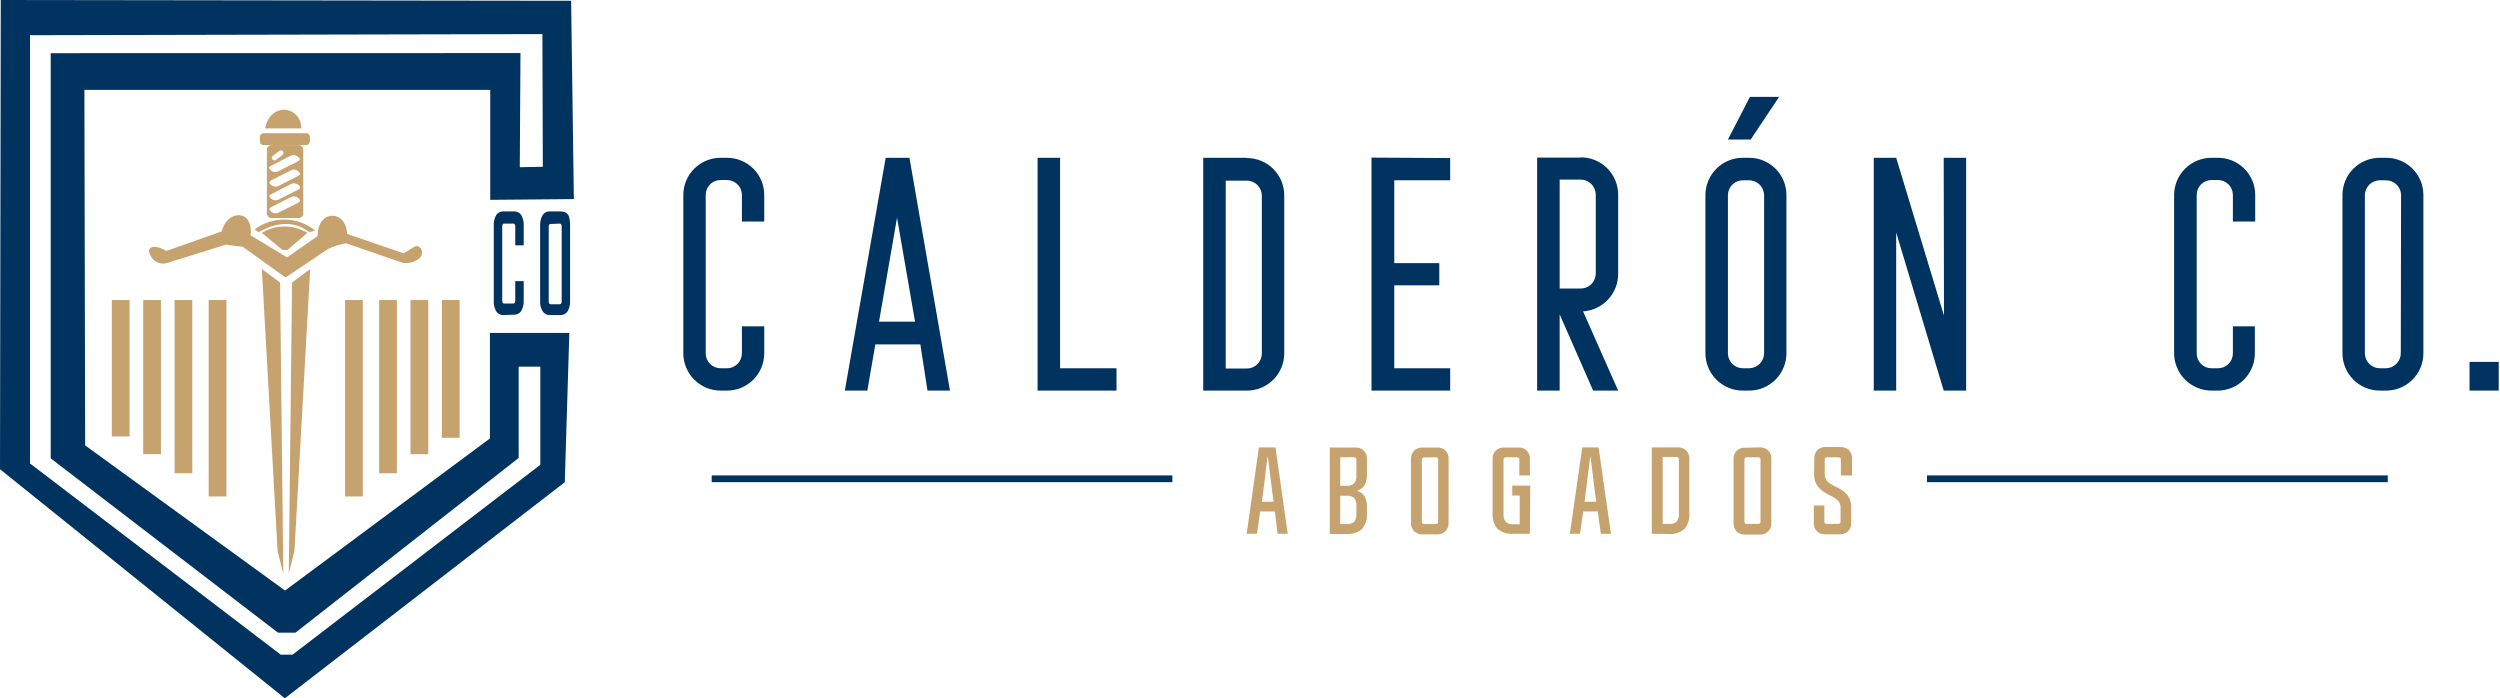 <svg width="1833" height="512" viewBox="0 0 1833 512" fill="none" xmlns="http://www.w3.org/2000/svg">
<path fill-rule="evenodd" clip-rule="evenodd" d="M1832.05 286.388V265.331H1810.66V286.388H1832.05ZM1760.26 258.797C1760.3 261.727 1759.17 264.551 1757.13 266.654C1755.09 268.757 1752.3 269.966 1749.37 270.018H1745.01C1743.56 270.027 1742.12 269.748 1740.77 269.198C1739.43 268.648 1738.21 267.837 1737.18 266.813C1736.15 265.788 1735.33 264.57 1734.77 263.228C1734.21 261.887 1733.92 260.448 1733.92 258.995V143.148C1733.92 141.698 1734.21 140.262 1734.77 138.924C1735.33 137.586 1736.15 136.372 1737.18 135.353C1738.21 134.334 1739.43 133.529 1740.78 132.987C1742.12 132.444 1743.56 132.173 1745.01 132.191H1749.37C1750.82 132.182 1752.25 132.458 1753.59 133.004C1754.93 133.55 1756.15 134.355 1757.18 135.373C1758.21 136.39 1759.03 137.601 1759.6 138.935C1760.16 140.269 1760.45 141.701 1760.46 143.148L1760.26 258.797ZM1749.37 115.688H1745.01C1741.41 115.662 1737.84 116.348 1734.51 117.705C1731.18 119.063 1728.14 121.066 1725.58 123.599C1723.03 126.132 1721 129.146 1719.61 132.467C1718.22 135.788 1717.5 139.35 1717.49 142.95V258.731C1717.45 262.345 1718.13 265.93 1719.49 269.28C1720.85 272.629 1722.85 275.678 1725.39 278.248C1727.93 280.819 1730.96 282.862 1734.29 284.259C1737.62 285.656 1741.2 286.38 1744.82 286.388H1749.37C1752.97 286.406 1756.54 285.712 1759.87 284.346C1763.2 282.981 1766.23 280.971 1768.78 278.431C1771.33 275.892 1773.36 272.873 1774.74 269.549C1776.12 266.225 1776.83 262.66 1776.83 259.061V142.95C1776.83 139.353 1776.12 135.792 1774.74 132.472C1773.35 129.151 1771.33 126.137 1768.78 123.603C1766.22 121.069 1763.19 119.065 1759.86 117.706C1756.53 116.348 1752.97 115.662 1749.37 115.688ZM1626 115.688H1621.64C1618.04 115.662 1614.47 116.347 1611.13 117.704C1607.79 119.061 1604.75 121.063 1602.19 123.595C1599.63 126.127 1597.59 129.14 1596.19 132.462C1594.8 135.783 1594.07 139.347 1594.05 142.95V258.731C1594.02 262.348 1594.71 265.934 1596.08 269.285C1597.44 272.635 1599.45 275.682 1602 278.252C1604.54 280.822 1607.57 282.864 1610.91 284.26C1614.25 285.657 1617.83 286.38 1621.44 286.388H1625.8C1629.4 286.406 1632.97 285.712 1636.3 284.346C1639.63 282.981 1642.66 280.971 1645.21 278.431C1647.76 275.892 1649.79 272.873 1651.17 269.549C1652.55 266.225 1653.26 262.66 1653.26 259.061V239.258H1637.15V259.061C1637.15 260.511 1636.87 261.946 1636.31 263.285C1635.75 264.623 1634.93 265.837 1633.9 266.856C1632.87 267.875 1631.64 268.679 1630.3 269.222C1628.95 269.765 1627.51 270.036 1626.06 270.018H1621.71C1620.26 270.045 1618.81 269.78 1617.46 269.241C1616.12 268.701 1614.89 267.897 1613.85 266.876C1612.82 265.855 1612 264.637 1611.45 263.295C1610.89 261.953 1610.61 260.513 1610.62 259.061V142.95C1610.61 141.498 1610.89 140.058 1611.45 138.716C1612 137.373 1612.82 136.156 1613.85 135.135C1614.89 134.114 1616.12 133.31 1617.46 132.77C1618.81 132.231 1620.26 131.966 1621.71 131.993H1626.06C1627.51 131.975 1628.95 132.246 1630.3 132.789C1631.64 133.331 1632.87 134.136 1633.9 135.155C1634.93 136.174 1635.75 137.388 1636.31 138.726C1636.87 140.064 1637.15 141.5 1637.15 142.95V162.423H1653.52V142.95C1653.53 139.331 1652.8 135.748 1651.41 132.41C1650.01 129.072 1647.96 126.046 1645.38 123.508C1642.8 120.97 1639.74 118.972 1636.38 117.629C1633.01 116.287 1629.42 115.627 1625.8 115.688H1626ZM1425.33 231.403L1390.28 115.688H1373.84V286.388H1390.28V170.476L1425.13 286.388H1441.57V115.688H1425.13L1425.33 231.403ZM1304.47 71H1283.08L1266.91 102.288H1283.61L1304.47 71ZM1293.44 258.995C1293.43 261.924 1292.25 264.728 1290.17 266.793C1288.09 268.859 1285.28 270.018 1282.35 270.018H1278C1276.54 270.027 1275.1 269.748 1273.76 269.198C1272.41 268.648 1271.19 267.837 1270.16 266.813C1269.13 265.788 1268.31 264.57 1267.75 263.228C1267.2 261.887 1266.91 260.448 1266.91 258.995V143.148C1266.91 141.698 1267.2 140.262 1267.75 138.924C1268.31 137.586 1269.13 136.372 1270.16 135.353C1271.2 134.334 1272.42 133.529 1273.76 132.987C1275.11 132.444 1276.55 132.173 1278 132.191H1282.35C1283.8 132.182 1285.24 132.458 1286.58 133.004C1287.92 133.55 1289.14 134.355 1290.17 135.373C1291.2 136.39 1292.02 137.601 1292.58 138.935C1293.14 140.269 1293.43 141.701 1293.44 143.148V258.995ZM1282.35 115.688H1278C1274.39 115.662 1270.82 116.347 1267.48 117.704C1264.15 119.061 1261.11 121.063 1258.55 123.595C1255.98 126.127 1253.94 129.14 1252.55 132.462C1251.15 135.783 1250.42 139.347 1250.41 142.95V258.731C1250.38 262.364 1251.07 265.967 1252.45 269.33C1253.83 272.694 1255.86 275.75 1258.42 278.323C1260.99 280.895 1264.04 282.933 1267.4 284.318C1270.76 285.702 1274.36 286.406 1278 286.388H1282.35C1285.95 286.397 1289.52 285.697 1292.84 284.329C1296.17 282.96 1299.19 280.949 1301.74 278.412C1304.29 275.874 1306.32 272.859 1307.7 269.539C1309.09 266.219 1309.81 262.658 1309.81 259.061V142.95C1309.81 139.356 1309.09 135.799 1307.7 132.482C1306.32 129.165 1304.29 126.155 1301.74 123.622C1299.19 121.09 1296.16 119.086 1292.84 117.724C1289.51 116.363 1285.95 115.671 1282.35 115.688ZM1170.01 200.576C1170.01 202.026 1169.72 203.462 1169.16 204.8C1168.6 206.138 1167.78 207.352 1166.75 208.372C1165.72 209.391 1164.49 210.195 1163.15 210.738C1161.81 211.281 1160.37 211.551 1158.92 211.534H1143.54V131.663H1158.92C1161.85 131.663 1164.66 132.822 1166.73 134.887C1168.81 136.953 1169.99 139.756 1170.01 142.686V200.576ZM1158.92 115.556H1127.03V286.388H1143.54V230.479L1168.09 286.388H1186.44L1160.7 228.3C1167.69 227.847 1174.24 224.748 1179.02 219.634C1183.8 214.52 1186.46 207.776 1186.44 200.774V142.686C1186.43 139.083 1185.71 135.517 1184.33 132.193C1182.94 128.868 1180.91 125.85 1178.35 123.312C1175.79 120.773 1172.76 118.764 1169.42 117.399C1166.09 116.034 1162.52 115.341 1158.92 115.358V115.556ZM1005.58 115.556V286.388H1063.27V270.018H1022.28V209.224H1055.28V192.919H1022.28V132.191H1063.27V115.886L1005.58 115.556ZM925.177 259.193C925.177 260.646 924.89 262.085 924.332 263.426C923.774 264.768 922.956 265.986 921.925 267.011C920.895 268.035 919.672 268.846 918.327 269.396C916.982 269.946 915.541 270.225 914.088 270.216H898.708V132.455H914.088C915.535 132.446 916.971 132.723 918.311 133.269C919.652 133.814 920.872 134.619 921.902 135.637C922.932 136.654 923.751 137.865 924.313 139.199C924.875 140.533 925.169 141.965 925.177 143.412V259.193ZM914.088 115.688H882.205V286.388H914.088C917.693 286.415 921.268 285.727 924.607 284.365C927.945 283.004 930.981 280.995 933.54 278.455C936.098 275.914 938.129 272.893 939.515 269.564C940.9 266.236 941.614 262.666 941.614 259.061V143.148C941.605 139.548 940.885 135.986 939.496 132.665C938.106 129.344 936.074 126.33 933.516 123.797C930.958 121.264 927.925 119.261 924.591 117.903C921.257 116.546 917.688 115.86 914.088 115.886V115.688ZM777.25 270.018V115.688H760.748V286.388H818.638V270.018H777.25ZM644.506 235.825L657.707 159.585L670.909 235.825H644.506ZM649.39 115.688L619.422 286.388H635.924L641.799 252.526H674.804L680.019 286.388H696.521L666.817 115.688H649.39ZM532.884 115.688H528.527C524.927 115.662 521.358 116.348 518.024 117.705C514.69 119.063 511.656 121.066 509.099 123.599C506.541 126.132 504.509 129.146 503.119 132.467C501.73 135.788 501.01 139.35 501.001 142.95V258.731C500.966 262.361 501.653 265.963 503.023 269.326C504.392 272.688 506.416 275.745 508.977 278.319C511.538 280.892 514.586 282.931 517.942 284.316C521.298 285.702 524.896 286.406 528.527 286.388H532.884C536.484 286.406 540.051 285.712 543.382 284.346C546.713 282.981 549.741 280.971 552.293 278.431C554.845 275.892 556.869 272.873 558.251 269.549C559.633 266.225 560.344 262.66 560.344 259.061V239.258H543.973V259.061C543.973 260.511 543.686 261.946 543.127 263.285C542.568 264.623 541.749 265.837 540.717 266.856C539.686 267.875 538.462 268.679 537.118 269.222C535.773 269.765 534.334 270.036 532.884 270.018H528.527C527.075 270.045 525.632 269.78 524.283 269.241C522.934 268.701 521.707 267.897 520.674 266.876C519.64 265.855 518.822 264.637 518.266 263.295C517.71 261.953 517.429 260.513 517.438 259.061V142.95C517.429 141.498 517.71 140.058 518.266 138.716C518.822 137.373 519.64 136.156 520.674 135.135C521.707 134.114 522.934 133.31 524.283 132.77C525.632 132.231 527.075 131.966 528.527 131.993H532.884C534.334 131.975 535.773 132.246 537.118 132.789C538.462 133.331 539.686 134.136 540.717 135.155C541.749 136.174 542.568 137.388 543.127 138.726C543.686 140.064 543.973 141.5 543.973 142.95V162.423H560.344V142.95C560.344 139.353 559.632 135.792 558.25 132.472C556.867 129.151 554.842 126.137 552.289 123.603C549.736 121.069 546.708 119.065 543.377 117.706C540.047 116.348 536.481 115.662 532.884 115.688Z" fill="#00335F"/>
<path fill-rule="evenodd" clip-rule="evenodd" d="M1330.24 336.591C1330.14 335.395 1330.28 334.191 1330.67 333.054C1331.05 331.918 1331.67 330.874 1332.48 329.99C1333.38 329.188 1334.42 328.576 1335.55 328.19C1336.69 327.804 1337.89 327.653 1339.09 327.746H1349.05C1350.25 327.653 1351.45 327.804 1352.58 328.19C1353.72 328.576 1354.76 329.188 1355.65 329.99C1356.47 330.874 1357.08 331.918 1357.47 333.054C1357.86 334.191 1358 335.395 1357.9 336.591V348.604H1349.71V336.987C1349.71 335.799 1349.12 335.271 1347.93 335.271H1339.61C1339.38 335.238 1339.14 335.259 1338.92 335.334C1338.7 335.408 1338.49 335.534 1338.33 335.7C1338.16 335.867 1338.04 336.07 1337.96 336.293C1337.89 336.516 1337.86 336.754 1337.9 336.987V347.35C1337.85 348.612 1338.09 349.869 1338.62 351.016C1339.15 352.163 1339.94 353.169 1340.93 353.951C1341.94 354.682 1343 355.344 1344.1 355.932L1345.88 356.856L1347.67 357.714C1350.16 358.926 1352.4 360.606 1354.27 362.664C1356.38 365.343 1357.46 368.695 1357.3 372.104V382.863C1357.41 384.059 1357.27 385.265 1356.88 386.402C1356.5 387.539 1355.87 388.582 1355.06 389.464C1354.17 390.278 1353.13 390.902 1352 391.299C1350.86 391.697 1349.66 391.858 1348.46 391.775H1338.49C1337.3 391.875 1336.1 391.705 1334.98 391.279C1333.86 390.853 1332.85 390.181 1332.03 389.313C1331.21 388.445 1330.59 387.403 1330.22 386.264C1329.85 385.124 1329.75 383.917 1329.91 382.731V370.586H1337.63V382.401C1337.63 383.589 1338.23 384.117 1339.42 384.117H1347.73C1348.92 384.117 1349.51 383.589 1349.51 382.401V371.972C1349.53 370.81 1349.26 369.663 1348.73 368.628C1348.2 367.594 1347.43 366.702 1346.48 366.031C1345.47 365.3 1344.41 364.638 1343.31 364.051C1342.76 363.696 1342.19 363.387 1341.59 363.127L1339.75 362.136C1337.24 360.884 1335 359.158 1333.14 357.054C1331.02 354.277 1329.95 350.841 1330.11 347.35L1330.24 336.591ZM1280.73 335.271C1280.5 335.238 1280.26 335.259 1280.04 335.334C1279.82 335.408 1279.61 335.534 1279.45 335.7C1279.28 335.867 1279.15 336.07 1279.08 336.293C1279.01 336.516 1278.98 336.754 1279.02 336.987V382.401C1278.98 382.634 1279.01 382.872 1279.08 383.095C1279.15 383.319 1279.28 383.521 1279.45 383.688C1279.61 383.854 1279.82 383.98 1280.04 384.054C1280.26 384.129 1280.5 384.151 1280.73 384.117H1289.05C1290.24 384.117 1290.83 383.589 1290.83 382.401V336.987C1290.83 335.799 1290.24 335.271 1289.05 335.271H1280.73ZM1289.84 328.01C1291.04 327.901 1292.24 328.045 1293.38 328.431C1294.52 328.818 1295.56 329.439 1296.44 330.254C1297.28 331.125 1297.92 332.166 1298.31 333.304C1298.71 334.443 1298.86 335.653 1298.75 336.855V383.061C1298.87 384.263 1298.73 385.477 1298.33 386.616C1297.93 387.756 1297.28 388.796 1296.44 389.662C1295.56 390.486 1294.52 391.117 1293.39 391.515C1292.25 391.912 1291.04 392.068 1289.84 391.973H1279.94C1278.74 392.064 1277.53 391.906 1276.4 391.509C1275.26 391.111 1274.22 390.482 1273.34 389.662C1272.51 388.786 1271.88 387.745 1271.48 386.608C1271.08 385.471 1270.93 384.262 1271.03 383.061V336.855C1270.93 335.69 1271.08 334.518 1271.48 333.42C1271.89 332.323 1272.53 331.328 1273.36 330.508C1274.19 329.688 1275.2 329.062 1276.3 328.676C1277.41 328.289 1278.58 328.152 1279.74 328.274L1289.84 328.01ZM1219.08 384.117H1223.5C1225.58 384.356 1227.67 383.763 1229.31 382.467C1230.61 380.699 1231.2 378.509 1230.96 376.328V336.723C1230.96 335.535 1230.37 335.007 1229.11 335.007H1219.08V384.117ZM1211.09 391.379V328.01H1229.71C1230.9 327.917 1232.1 328.068 1233.24 328.454C1234.37 328.84 1235.42 329.452 1236.31 330.254C1237.13 331.135 1237.76 332.176 1238.16 333.312C1238.55 334.448 1238.71 335.655 1238.62 336.855V376.46C1238.92 380.437 1237.74 384.384 1235.32 387.55C1233.71 388.98 1231.83 390.068 1229.78 390.749C1227.74 391.43 1225.58 391.689 1223.44 391.511L1211.09 391.379ZM1170.43 367.879L1169.24 359.694L1166.27 335.271H1165.88L1162.84 359.694L1161.78 367.879H1170.43ZM1151.02 391.379L1160.13 328.01H1172.08L1181.13 391.379H1173.73L1171.49 375.008H1160.79L1158.48 391.313L1151.02 391.379ZM1121.72 391.379H1109.5C1107.37 391.559 1105.22 391.301 1103.19 390.62C1101.16 389.939 1099.28 388.849 1097.69 387.418C1095.24 384.267 1094.06 380.308 1094.39 376.328V336.723C1094.29 335.558 1094.44 334.385 1094.84 333.288C1095.25 332.191 1095.89 331.196 1096.72 330.376C1097.55 329.556 1098.56 328.93 1099.66 328.544C1100.76 328.157 1101.94 328.02 1103.1 328.142H1113C1114.17 328.02 1115.34 328.157 1116.44 328.544C1117.55 328.93 1118.55 329.556 1119.38 330.376C1120.22 331.196 1120.86 332.191 1121.26 333.288C1121.67 334.385 1121.82 335.558 1121.72 336.723V348.604H1113.99V336.987C1113.99 335.799 1113.4 335.271 1112.21 335.271H1104.16C1103.92 335.24 1103.68 335.263 1103.46 335.337C1103.23 335.411 1103.03 335.536 1102.85 335.7C1102.68 335.865 1102.55 336.066 1102.47 336.289C1102.39 336.512 1102.35 336.75 1102.38 336.987V376.592C1102.17 378.77 1102.76 380.95 1104.03 382.731C1104.83 383.371 1105.75 383.846 1106.73 384.129C1107.72 384.412 1108.75 384.498 1109.77 384.382H1114.26V363.325H1108.78V356.064H1121.98L1121.72 391.379ZM1044.29 335.403C1043.1 335.403 1042.51 335.931 1042.51 337.119V382.533C1042.51 383.721 1043.1 384.25 1044.29 384.25H1052.67C1053.86 384.25 1054.45 383.721 1054.45 382.533V336.987C1054.45 335.799 1053.86 335.271 1052.67 335.271L1044.29 335.403ZM1053.4 328.142C1054.56 328.02 1055.73 328.157 1056.84 328.544C1057.94 328.93 1058.95 329.556 1059.78 330.376C1060.61 331.196 1061.25 332.191 1061.66 333.288C1062.06 334.385 1062.21 335.558 1062.11 336.723V382.929C1062.21 384.13 1062.06 385.339 1061.66 386.476C1061.26 387.613 1060.63 388.654 1059.8 389.53C1058.92 390.35 1057.88 390.979 1056.74 391.377C1055.61 391.774 1054.4 391.932 1053.2 391.841H1043.3C1042.13 391.939 1040.96 391.783 1039.86 391.385C1038.76 390.987 1037.75 390.356 1036.92 389.534C1036.09 388.713 1035.44 387.721 1035.03 386.627C1034.61 385.532 1034.44 384.361 1034.52 383.193V336.987C1034.44 335.782 1034.6 334.573 1035.01 333.437C1035.42 332.3 1036.06 331.261 1036.89 330.386C1037.78 329.571 1038.82 328.95 1039.96 328.563C1041.09 328.177 1042.3 328.033 1043.5 328.142H1053.4ZM982.635 384.25H987.058C989.136 384.488 991.224 383.895 992.866 382.599C994.164 380.831 994.753 378.641 994.517 376.46V371.246C994.753 369.065 994.164 366.875 992.866 365.107C991.224 363.811 989.136 363.218 987.058 363.457H982.635V384.25ZM993.526 328.142C994.689 328.02 995.864 328.157 996.968 328.544C998.071 328.93 999.075 329.556 999.908 330.376C1000.74 331.196 1001.38 332.191 1001.79 333.288C1002.19 334.385 1002.34 335.558 1002.24 336.723V347.482C1002.37 350.284 1001.8 353.073 1000.59 355.601C999.255 357.692 997.18 359.201 994.781 359.826C995.979 360.114 997.109 360.635 998.106 361.36C999.103 362.085 999.947 362.999 1000.59 364.051C1001.8 366.557 1002.36 369.324 1002.24 372.104V376.46C1002.54 380.437 1001.36 384.384 998.939 387.55C997.33 388.98 995.447 390.068 993.405 390.749C991.362 391.43 989.203 391.689 987.058 391.511H974.978V328.142H993.526ZM982.635 356.196H987.058C989.145 356.416 991.234 355.798 992.866 354.479C994.178 352.743 994.769 350.568 994.517 348.406V336.987C994.517 335.799 993.923 335.271 992.734 335.271H982.635V356.196ZM933.854 367.879L932.666 359.694L929.695 335.271H929.299L926.329 359.694L925.207 367.879H933.854ZM914.051 391.379L923.029 328.01H935.174L944.152 391.379H936.759L934.712 375.008H923.953L921.642 391.313L914.051 391.379Z" fill="#C6A26E"/>
<path d="M859.594 351.047H521.824" stroke="#00335F" stroke-width="4.951"/>
<path d="M1750.72 351.047H1412.88" stroke="#00335F" stroke-width="4.951"/>
<path fill-rule="evenodd" clip-rule="evenodd" d="M359.448 146.528V65.89H61.874L62.439 326.566L209 433L359.197 321.483V244.108H417.432L414.106 353.549L208.841 512L0 344.011L0.565 0L418.749 0.565L420.757 145.963L359.448 146.528ZM381.11 122.595L381.616 38.924L37.182 38.987V336.076L203.801 463.861H216.642L380.288 335.759V268.861H396.166V340.759L214.5 480H205.825L22 339.81V25.823L397.684 25L398 122.278L381.11 122.595Z" fill="#00335F"/>
<path d="M95 220H82V320H95V220Z" fill="#C6A26E"/>
<path d="M337 220H324V321H337V220Z" fill="#C6A26E"/>
<path d="M118 220H105V333H118V220Z" fill="#C6A26E"/>
<path d="M314 220H301V333H314V220Z" fill="#C6A26E"/>
<path d="M141 220H128V347H141V220Z" fill="#C6A26E"/>
<path d="M291 220H278V347H291V220Z" fill="#C6A26E"/>
<path d="M166 220H153V364H166V220Z" fill="#C6A26E"/>
<path d="M266 220H253V364H266V220Z" fill="#C6A26E"/>
<path fill-rule="evenodd" clip-rule="evenodd" d="M369.034 230.997C368.012 231.028 366.999 230.794 366.091 230.318C365.184 229.841 364.412 229.137 363.85 228.273C362.478 225.908 361.845 223.178 362.032 220.443V165.285C361.885 162.618 362.518 159.966 363.85 157.659C364.429 156.817 365.206 156.133 366.111 155.67C367.015 155.206 368.02 154.977 369.034 155.003H376.978C377.993 154.971 378.999 155.197 379.905 155.661C380.811 156.125 381.587 156.812 382.161 157.659C383.494 159.966 384.126 162.618 383.979 165.285V179.858H377.786V165.966C377.786 164.604 377.314 163.923 376.372 163.923H369.64C368.697 163.923 368.226 164.604 368.226 165.966V220.443C368.226 221.804 368.697 222.553 369.64 222.553H376.372C377.314 222.553 377.786 221.804 377.786 220.443V206.143H383.979V220.443C384.113 223.087 383.481 225.714 382.161 228.001C381.604 228.869 380.833 229.577 379.925 230.054C379.016 230.531 378.001 230.763 376.978 230.725L369.034 230.997Z" fill="#00335F"/>
<path fill-rule="evenodd" clip-rule="evenodd" d="M410.803 155.003C411.814 154.958 414.002 155.388 414.536 155.663C415.069 155.939 416.136 156.854 416.669 157.668C417.541 159.001 418.124 163.192 417.978 165.869V220.676C418.11 223.33 417.482 225.966 416.17 228.261C415.621 229.137 414.856 229.851 413.951 230.331C413.047 230.81 412.035 231.039 411.017 230.995H402.985C401.978 231.027 400.98 230.792 400.088 230.313C399.197 229.834 398.442 229.127 397.898 228.261C396.517 225.993 395.862 223.342 396.024 220.676V165.322C395.899 162.638 396.55 159.976 397.898 157.668C398.455 156.82 399.214 156.13 400.104 155.663C400.994 155.197 401.985 154.97 402.985 155.003H410.803ZM403.721 164.229C402.784 164.229 402.316 164.912 402.316 166.279V220.949C402.316 222.316 402.784 223.067 403.721 223.067H410.414C411.352 223.067 411.82 222.316 411.82 220.949V166.006C411.82 164.639 411.352 163.956 410.414 163.956L403.721 164.229Z" fill="#00335F"/>
<path fill-rule="evenodd" clip-rule="evenodd" d="M194.361 94.129H220.906C220.717 77.437 198.189 74.425 194.361 94.129Z" fill="#C6A26E"/>
<path fill-rule="evenodd" clip-rule="evenodd" d="M190.534 100.906V103.103C190.473 103.54 190.513 103.985 190.652 104.405C190.79 104.824 191.023 105.206 191.332 105.521C191.641 105.836 192.018 106.076 192.435 106.223C192.851 106.369 193.296 106.418 193.734 106.366H223.981C224.419 106.418 224.864 106.369 225.28 106.223C225.697 106.076 226.074 105.836 226.383 105.521C226.692 105.206 226.925 104.824 227.063 104.405C227.202 103.985 227.242 103.54 227.181 103.103V100.906C227.256 100.467 227.225 100.016 227.091 99.591C226.957 99.165 226.725 98.777 226.413 98.459C226.101 98.141 225.718 97.901 225.295 97.759C224.872 97.617 224.422 97.578 223.981 97.643H193.42C193.004 97.629 192.59 97.707 192.208 97.871C191.825 98.036 191.484 98.283 191.208 98.594C190.932 98.906 190.728 99.275 190.612 99.675C190.495 100.075 190.469 100.495 190.534 100.906V100.906Z" fill="#C6A26E"/>
<path fill-rule="evenodd" clip-rule="evenodd" d="M199.131 106.366H218.898C220.804 106.366 222.349 107.911 222.349 109.817V156.443C222.349 158.349 220.804 159.894 218.898 159.894H199.131C197.225 159.894 195.679 158.349 195.679 156.443V109.817C195.679 107.911 197.225 106.366 199.131 106.366ZM200.276 117.401C200.064 117.257 199.887 117.068 199.758 116.846C199.579 116.665 199.442 116.445 199.359 116.204C199.276 115.963 199.248 115.706 199.279 115.452C199.309 115.199 199.396 114.955 199.533 114.74C199.671 114.525 199.855 114.344 200.072 114.21L204.904 110.57C205.298 110.307 205.777 110.203 206.245 110.277C206.713 110.351 207.135 110.599 207.429 110.972C207.722 111.344 207.864 111.813 207.826 112.285C207.788 112.758 207.574 113.199 207.226 113.52L202.394 117.222C202.208 117.399 201.985 117.532 201.741 117.61C201.497 117.688 201.238 117.71 200.985 117.674C200.731 117.637 200.489 117.544 200.276 117.401ZM198.692 124.941C199.416 125.59 200.324 125.999 201.29 126.112C202.257 126.224 203.234 126.034 204.088 125.568L218.459 118.226C220.299 117.348 220.299 116.218 218.459 114.838C217.726 114.204 216.819 113.805 215.857 113.693C214.894 113.582 213.921 113.762 213.062 114.21L198.692 121.552C196.809 122.493 196.809 123.623 198.692 124.941ZM201.472 136.786C200.509 136.663 199.606 136.252 198.88 135.609C197.081 134.312 197.081 133.182 198.88 132.22L213.25 124.941C214.104 124.475 215.082 124.285 216.048 124.397C217.015 124.51 217.923 124.919 218.647 125.568C220.488 126.865 220.488 127.995 218.647 128.957L204.276 136.299C203.412 136.739 202.434 136.909 201.472 136.786ZM198.942 145.649C199.667 146.299 200.575 146.708 201.541 146.821C202.508 146.933 203.485 146.743 204.339 146.277L218.71 138.998C220.467 138.056 220.467 136.927 218.71 135.546C217.982 134.926 217.087 134.535 216.138 134.423C215.188 134.311 214.227 134.484 213.376 134.919L199.005 142.261C197.123 143.223 197.102 144.353 198.942 145.649ZM201.508 156.428C200.55 156.315 199.652 155.903 198.943 155.251C197.123 153.933 197.123 152.803 198.88 151.862L213.25 144.52C214.111 144.08 215.083 143.904 216.044 144.016C217.004 144.128 217.91 144.521 218.647 145.147C220.467 146.528 220.467 147.657 218.647 148.599L204.276 155.878C203.435 156.348 202.466 156.541 201.508 156.428Z" fill="#C6A26E"/>
<path fill-rule="evenodd" clip-rule="evenodd" d="M191.977 170.75L207.1 183.301H210.74L225.424 170.75C220.386 167.679 214.6 166.055 208.7 166.055C202.801 166.055 197.014 167.679 191.977 170.75V170.75Z" fill="#C6A26E"/>
<path fill-rule="evenodd" clip-rule="evenodd" d="M226.784 170.161L231.137 169.056C224.884 163.994 217.123 161.159 209.079 160.998C201.036 160.838 193.168 163.36 186.717 168.168L189.563 170.234C204.86 161.689 216.89 162.746 226.784 170.161Z" fill="#C6A26E"/>
<path fill-rule="evenodd" clip-rule="evenodd" d="M203.523 403.94L191.977 197.232L205.343 207.147L207.728 420.569L203.523 403.94Z" fill="#C6A26E"/>
<path fill-rule="evenodd" clip-rule="evenodd" d="M215.886 403.94L227.432 197.232L214.129 207.147L211.744 420.569L215.886 403.94Z" fill="#C6A26E"/>
<path fill-rule="evenodd" clip-rule="evenodd" d="M111.465 189.263C112.758 190.955 114.55 192.199 116.588 192.818C118.626 193.438 120.807 193.401 122.823 192.714L165.432 179.41L177.983 180.917L209.359 203.445L240.736 182.423C244.868 180.498 249.235 179.126 253.726 178.344L295.331 192.714C297.557 193.058 299.831 192.916 301.997 192.299C304.164 191.681 306.171 190.603 307.881 189.137C311.646 184.682 307.881 179.222 304.242 180.728L295.958 185.748L254.479 171.504C253.914 153.368 232.515 153.619 232.954 173.01L210.489 188.698L183.756 172.57C185.953 152.929 166.311 153.745 162.546 169.684L121.945 183.991C113.912 179.034 105.19 179.85 111.465 189.263Z" fill="#C6A26E"/>
</svg>
